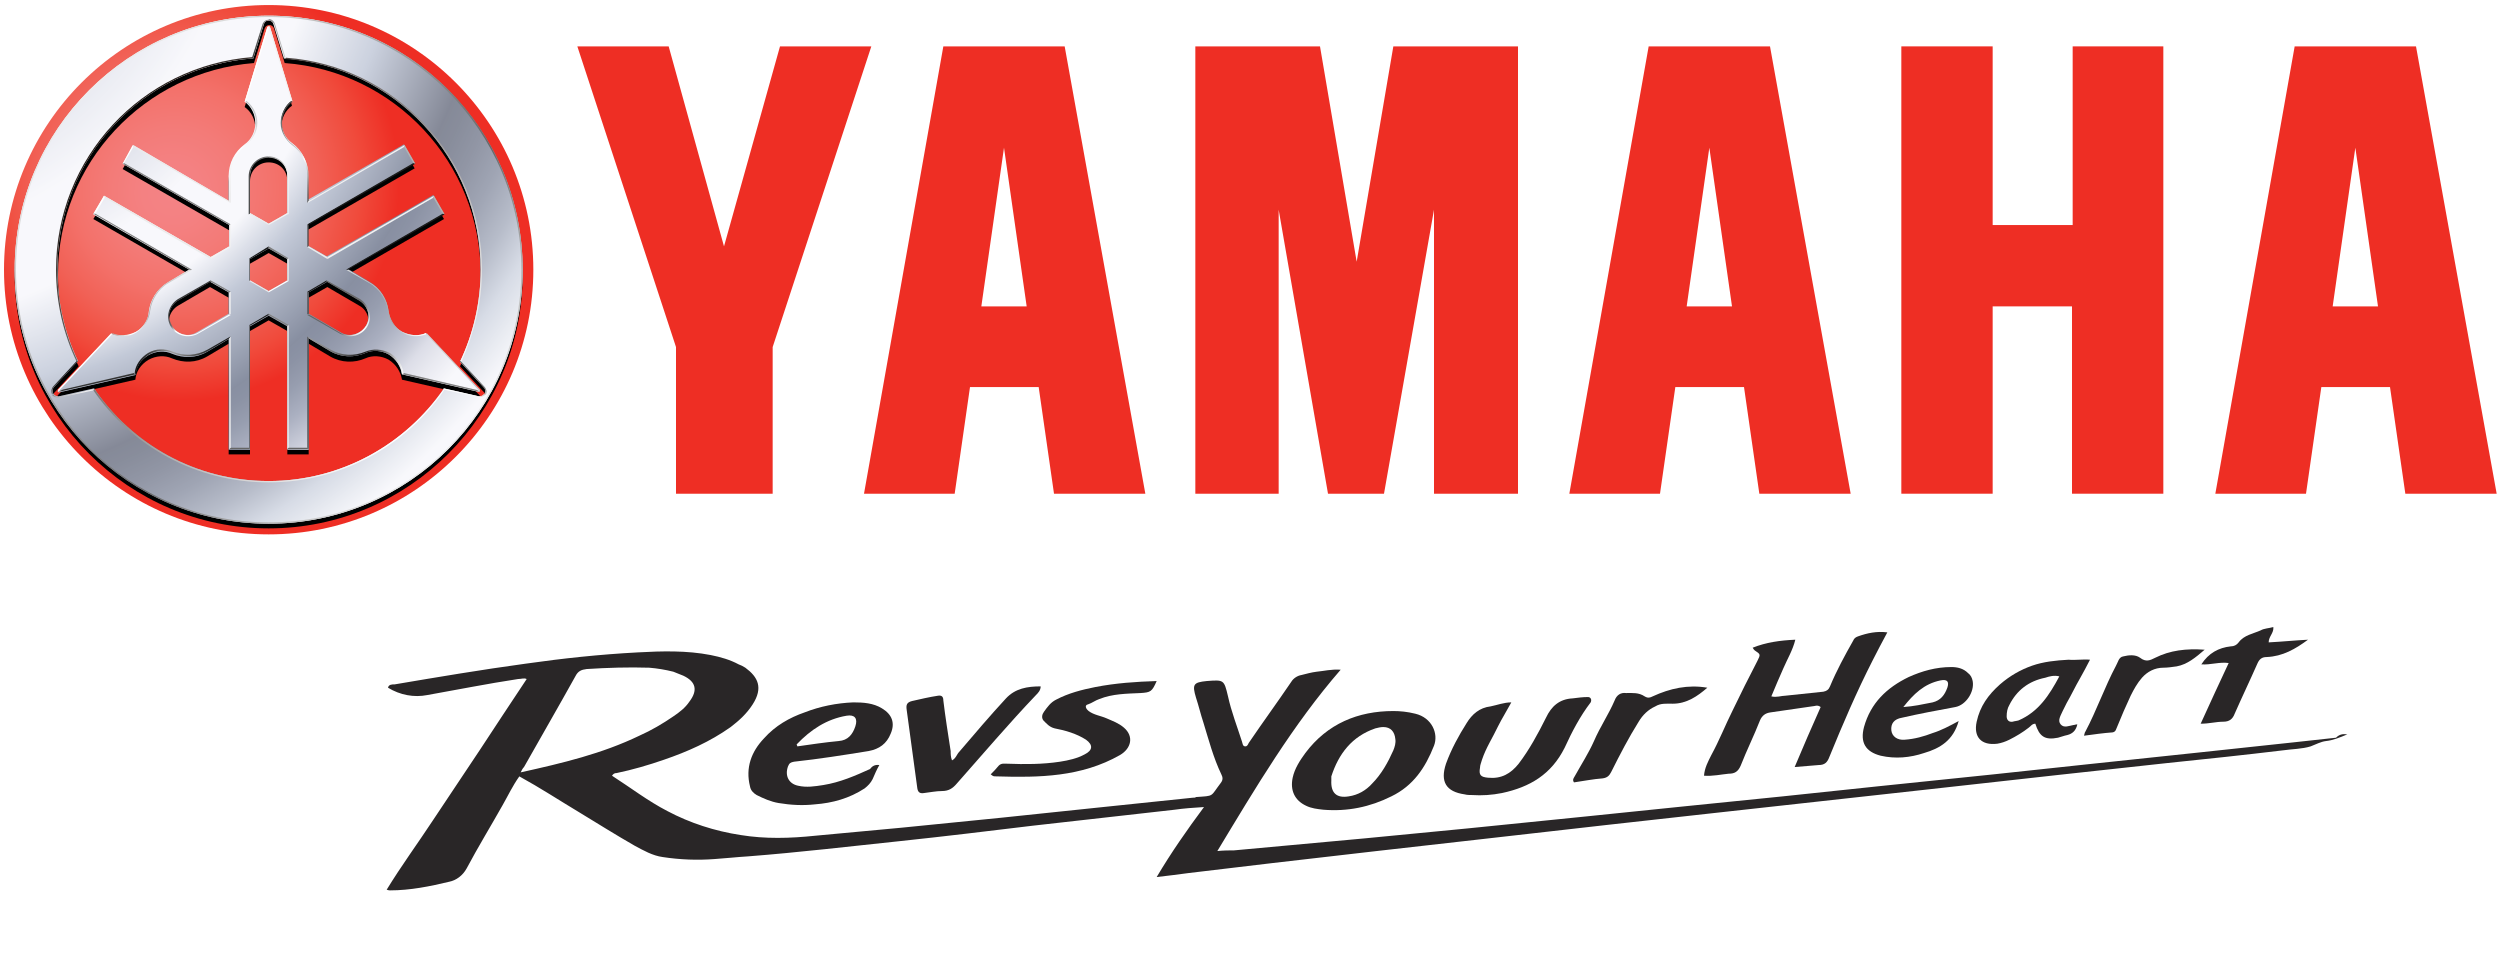 <?xml version="1.0" encoding="utf-8"?>
<svg xmlns="http://www.w3.org/2000/svg" xmlns:xlink="http://www.w3.org/1999/xlink" version="1.1" id="Yamaha_Logomark" x="0px" y="0px" viewBox="0 0 375 144" style="enable-background:new 0 0 375 144;" xml:space="preserve" width="80" height="31">
<style type="text/css">
	.st0{fill:#EE2E24;}
	.st1{fill:url(#SVGID_2_);}
	.st2{filter:url(#Adobe_OpacityMaskFilter);}
	.st3{mask:url(#SVGID_1_);}
	.st4{filter:url(#Adobe_OpacityMaskFilter_1_);}
	.st5{mask:url(#SVGID_4_);}
	.st6{fill:url(#SVGID_3_);}
	.st7{fill:url(#SVGID_6_);}
	.st8{opacity:0.4;}
	.st9{fill:#FFFFFF;}
	.st10{filter:url(#Adobe_OpacityMaskFilter_2_);}
	.st11{opacity:0.81;mask:url(#SVGID_5_);}
	.st12{fill:#303234;}
	.st13{opacity:0.35;}
	.st14{filter:url(#Adobe_OpacityMaskFilter_3_);}
	.st15{opacity:0.6;mask:url(#SVGID_8_);}
	.st16{fill:#47474B;}
	.st17{fill:url(#SVGID_7_);}
	.st18{fill:url(#SVGID_9_);}
	.st19{fill:#EBEBEB;}
	.st20{fill:url(#SVGID_10_);}
	.st21{fill:#1A1A1A;}
	.st22{fill:url(#SVGID_11_);}
	.st23{fill:#808080;}
	.st24{fill:#F2F2F2;}
	.st25{fill:url(#SVGID_12_);}
	.st26{fill:url(#SVGID_13_);}
	.st27{fill:#4D4D4D;}
	.st28{fill:#B2B2B2;}
	.st29{fill:url(#SVGID_14_);}
	.st30{fill:url(#SVGID_15_);}
	.st31{fill:url(#SVGID_16_);}
	.st32{fill:#666666;}
	.st33{fill:url(#SVGID_17_);}
	.st34{fill:url(#SVGID_18_);}
	.st35{fill:url(#SVGID_19_);}
	.st36{fill:#CCCCCC;}
	.st37{fill:url(#SVGID_20_);}
	.st38{fill:url(#SVGID_21_);}
	.st39{fill:url(#SVGID_22_);}
	.st40{fill:url(#SVGID_23_);}
	.st41{fill:url(#SVGID_24_);}
	.st42{fill:url(#SVGID_25_);}
	.st43{fill:url(#SVGID_26_);}
	.st44{fill:url(#SVGID_27_);}
	.st45{fill:url(#SVGID_28_);}
	.st46{fill:url(#SVGID_29_);}
	.st47{fill:url(#SVGID_30_);}
	.st48{fill:url(#SVGID_31_);}
	.st49{fill:url(#SVGID_32_);}
	.st50{fill:none;}
	.st51{fill:#292627;}
</style>
<g>
	<g>
		<g>
			<polygon class="st0" points="285.2,6.3 285.2,73.4 298.9,73.4 298.9,45.3 310.8,45.3 310.8,73.4 324.5,73.4 324.5,6.3 310.9,6.3      310.9,33.1 298.9,33.1 298.9,6.3    "/>
			<polygon class="st0" points="179.3,6.3 179.3,73.4 191.8,73.4 191.8,30.8 199.2,73.4 207.6,73.4 215.1,30.8 215.1,73.4      227.7,73.4 227.7,6.3 209,6.3 203.5,38.6 198,6.3    "/>
			<polygon class="st0" points="100.3,6.3 108.6,36.3 117,6.3 130.7,6.3 115.9,51.4 115.9,73.4 101.4,73.4 101.4,51.4 86.6,6.3         "/>
			<path class="st0" d="M159.7,6.3h-18.2l-11.9,67.1h13.6l2.3-16h10.3l2.3,16h13.7L159.7,6.3z M150.6,21.5l3.4,23.8h-6.8L150.6,21.5     z"/>
			<path class="st0" d="M265.5,6.3h-18.2l-11.9,67.1H249l2.3-16h10.3l2.3,16h13.7L265.5,6.3z M256.4,21.5l3.4,23.8H253L256.4,21.5z"/>
			<path class="st0" d="M362.4,6.3h-18.2l-11.9,67.1h13.6l2.3-16h10.3l2.3,16h13.7L362.4,6.3z M353.3,21.5l3.4,23.8h-6.8L353.3,21.5     z"/>
		</g>
	</g>
	<g>
		
			<radialGradient id="SVGID_2_" cx="21797.551" cy="19486.082" r="101.478" fx="21793.459" fy="19491.926" gradientTransform="matrix(0.45 0 0 0.45 -9781.32 -8742.833)" gradientUnits="userSpaceOnUse">
			<stop offset="0" style="stop-color:#F48385"/>
			<stop offset="9.819999e-02" style="stop-color:#F48182"/>
			<stop offset="0.213" style="stop-color:#F37B78"/>
			<stop offset="0.335" style="stop-color:#F3716A"/>
			<stop offset="0.464" style="stop-color:#F16156"/>
			<stop offset="0.595" style="stop-color:#F04B3C"/>
			<stop offset="0.719" style="stop-color:#EE2E24"/>
			<stop offset="1" style="stop-color:#EE2E24"/>
		</radialGradient>
		<path class="st1" d="M0.6,39.8c0-21.9,17.8-39.7,39.7-39.7C62.2,0.1,80,17.9,80,39.8c0,21.9-17.8,39.7-39.7,39.7    C18.4,79.5,0.6,61.7,0.6,39.8z"/>
		<g>
			<defs>
				<filter id="Adobe_OpacityMaskFilter" filterUnits="userSpaceOnUse" x="2.1" y="2.9" width="76.5" height="76.5">
					<feColorMatrix type="matrix" values="1 0 0 0 0  0 1 0 0 0  0 0 1 0 0  0 0 0 1 0"/>
				</filter>
			</defs>
			<mask maskUnits="userSpaceOnUse" x="2.1" y="2.9" width="76.5" height="76.5" id="SVGID_1_">
				<g class="st2">
				</g>
			</mask>
			<g class="st3">
				<path d="M40.3,2.9c21.1,0,38.3,17.1,38.3,38.3l0,0c0,21.1-17.1,38.3-38.3,38.3l0,0c-21.1,0-38.3-17.1-38.3-38.3l0,0      C2.1,20,19.2,2.9,40.3,2.9z M14.2,58.9c5.7,8.3,15.3,13.8,26.1,13.8l0,0c10.8,0,20.4-5.5,26.1-13.8l0,0l0.1-0.1l5.4,1.2      c0,0,0,0,0.1,0l0,0c0.2,0,0.4-0.1,0.5-0.3l0,0c0.1-0.1,0.1-0.2,0.1-0.3l0,0c0-0.1,0-0.3-0.1-0.4l0,0L68.7,55l0-0.1      c2-4.1,3.1-8.8,3.1-13.7l0,0c0-16.6-12.9-30.3-29.2-31.5l0,0l-0.1,0l-1.7-5.3C40.8,4.1,40.6,4,40.3,4l0,0      c-0.3,0-0.5,0.2-0.6,0.4l0,0l-1.7,5.3l-0.1,0C21.6,10.9,8.7,24.5,8.7,41.1l0,0c0,4.9,1.1,9.6,3.1,13.7l0,0l0.1,0.1L8.2,59      c-0.1,0.1-0.1,0.2-0.1,0.4l0,0c0,0.1,0,0.2,0.1,0.3l0,0C8.3,59.9,8.5,60,8.7,60l0,0c0,0,0.1,0,0.1,0l0,0L14.2,58.9L14.2,58.9      L14.2,58.9z"/>
			</g>
		</g>
		<g>
			<defs>
				<filter id="Adobe_OpacityMaskFilter_1_" filterUnits="userSpaceOnUse" x="8.5" y="4.5" width="63.6" height="63.8">
					<feColorMatrix type="matrix" values="1 0 0 0 0  0 1 0 0 0  0 0 1 0 0  0 0 0 1 0"/>
				</filter>
			</defs>
			<mask maskUnits="userSpaceOnUse" x="8.5" y="4.5" width="63.6" height="63.8" id="SVGID_4_">
				<g class="st4">
				</g>
			</mask>
			<g class="st5">
				<path d="M42.9,68.3V49.7l-2.6-1.5l-2.6,1.5v18.6h-3.5V51.8l-3,1.7c-1,0.6-2,0.8-3.1,0.8l0,0c-0.8,0-1.6-0.2-2.4-0.5l0,0l0,0      c-0.5-0.2-1-0.3-1.5-0.3l0,0c-0.6,0-1.3,0.2-1.9,0.5l0,0c-1.1,0.6-1.7,1.7-1.9,2.9l0,0l0,0.1L9,59.7c0,0,0,0-0.1,0l0,0      c-0.1,0-0.3-0.1-0.3-0.2l0,0c0-0.1-0.1-0.1-0.1-0.2l0,0c0-0.1,0-0.2,0.1-0.2l0,0l8.1-8.6l0.1,0c0.5,0.2,1,0.3,1.5,0.3l0,0      c0.6,0,1.3-0.2,1.9-0.5l0,0c1.1-0.6,1.7-1.7,1.9-2.8l0,0l0,0c0.2-1.8,1.3-3.6,3-4.6l0,0l3-1.7l-14.3-8.3l1.8-3l16.1,9.3l2.6-1.5      v-3l-16.1-9.3l1.8-3l14.3,8.3v-3.4c0-2,1-3.8,2.4-4.9l0,0l0,0c0.9-0.7,1.5-1.8,1.5-3l0,0c0-1.2-0.6-2.4-1.5-3.1l0,0L36.5,16      L40,4.7c0-0.2,0.2-0.3,0.4-0.3l0,0c0.2,0,0.3,0.1,0.4,0.3l0,0L44.1,16L44,16.1c-0.9,0.7-1.5,1.8-1.5,3.1l0,0      c0,1.2,0.6,2.4,1.5,3l0,0l0,0c1.5,1.1,2.4,2.9,2.4,4.9l0,0v3.4l14.3-8.3l1.8,3l-16.1,9.3v3l2.6,1.5l16.1-9.3l1.8,3l-14.3,8.3      l3,1.7c1.7,1,2.8,2.7,3,4.6l0,0l0,0c0.1,1.1,0.8,2.2,1.9,2.8l0,0c0.6,0.3,1.3,0.5,1.9,0.5l0,0c0.5,0,1-0.1,1.5-0.3l0,0l0.1,0      L72,59v0c0.1,0.1,0.1,0.2,0.1,0.3l0,0c0,0.1,0,0.1,0,0.2l0,0c-0.1,0.1-0.2,0.2-0.3,0.2l0,0c0,0-0.1,0-0.1,0l0,0L60.2,57l0-0.1      c-0.1-1.1-0.8-2.2-1.9-2.9l0,0c-0.6-0.3-1.3-0.5-1.9-0.5l0,0c-0.5,0-1,0.1-1.5,0.3l0,0l0,0c-0.8,0.3-1.6,0.5-2.4,0.5l0,0      c-1,0-2.1-0.3-3.1-0.8l0,0l-3-1.7v16.5L42.9,68.3L42.9,68.3z M46.4,44.7v3l4.7,2.7c0.4,0.2,0.9,0.4,1.3,0.4l0,0      c0.9,0,1.8-0.5,2.3-1.3l0,0l0,0c0.2-0.4,0.4-0.9,0.4-1.3l0,0c0-0.9-0.5-1.8-1.3-2.3l0,0l-4.7-2.7L46.4,44.7L46.4,44.7z       M26.9,45.9c-0.8,0.5-1.3,1.4-1.3,2.3l0,0c0,0.4,0.1,0.9,0.4,1.3l0,0c0.5,0.8,1.4,1.3,2.3,1.3l0,0c0.4,0,0.9-0.1,1.3-0.4l0,0      l4.7-2.7v-3l-2.6-1.5L26.9,45.9L26.9,45.9z M40.3,44.4l0.1-0.1L40.3,44.4L40.3,44.4z M37.7,39.6v3l2.6,1.5l2.6-1.5v-3l-2.6-1.5      L37.7,39.6L37.7,39.6z M37.7,32.6l2.6,1.5l2.6-1.5v-5.5c0-1.4-1.2-2.6-2.6-2.6l0,0c-1.4,0-2.6,1.2-2.6,2.6l0,0V32.6L37.7,32.6z"/>
			</g>
		</g>
		<g>
			<path d="M40.3,2.4c-21,0-38.1,17.1-38.1,38.1s17.1,38.1,38.1,38.1c21,0,38.1-17.1,38.1-38.1C78.4,19.5,61.4,2.4,40.3,2.4z      M71.9,59.6l-5.3-1.2c-5.7,8.4-15.3,13.9-26.2,13.9c-10.9,0-20.5-5.5-26.2-13.9l-5.3,1.2c-0.3,0-0.6-0.1-0.8-0.4     c-0.2-0.3-0.1-0.6,0-0.9l3.7-4c-2-4.2-3.1-8.8-3.1-13.8c0-16.7,13-30.4,29.4-31.7l1.6-5.2c0.1-0.3,0.4-0.5,0.7-0.5     c0.3,0,0.6,0.2,0.7,0.5l1.6,5.2c16.4,1.2,29.4,14.9,29.4,31.7c0,4.9-1.1,9.6-3.1,13.8l3.7,4c0.2,0.2,0.2,0.6,0.1,0.9     S72.2,59.6,71.9,59.6z"/>
			<path d="M71.9,58.6l-8-8.5c-1.1,0.5-2.4,0.4-3.6-0.2c-1.1-0.6-1.8-1.8-2-3l0,0c-0.2-1.8-1.2-3.5-2.9-4.5l-3.2-1.9l14.4-8.3     l-1.6-2.8l-16,9.2l-2.8-1.6v-3.2l16-9.2l-1.6-2.8l-14.4,8.3v-3.7c0-2-0.9-3.7-2.4-4.8l0,0c-1-0.7-1.6-1.9-1.6-3.2     c0-1.3,0.6-2.5,1.6-3.2L40.5,4.2c0-0.1-0.1-0.1-0.2-0.1s-0.2,0.1-0.2,0.1l-3.4,11.2c1,0.7,1.6,1.9,1.6,3.2c0,1.3-0.6,2.5-1.6,3.2     l0,0c-1.5,1.1-2.4,2.8-2.4,4.8v3.7L20,21.9l-1.6,2.8l16,9.2v3.2l-2.8,1.6l-16-9.2L14,32.2l14.4,8.3l-3.2,1.9     c-1.7,1-2.7,2.7-2.9,4.5l0,0c-0.1,1.2-0.8,2.3-2,3c-1.1,0.6-2.4,0.7-3.6,0.2l-8,8.5c-0.1,0.1-0.1,0.2,0,0.2     c0,0.1,0.1,0.1,0.2,0.1l11.4-2.6c0.1-1.2,0.8-2.3,2-3c1.1-0.6,2.4-0.7,3.5-0.2l0,0c1.7,0.7,3.6,0.7,5.3-0.3l3.2-1.9v16.6h3.2V49     l2.8-1.6l2.8,1.6v18.5h3.2V50.9l3.2,1.9c1.7,1,3.7,1,5.3,0.3l0,0c1.1-0.5,2.4-0.4,3.5,0.2c1.1,0.7,1.8,1.8,2,3l11.4,2.6     c0.1,0,0.2,0,0.2-0.1C72,58.7,72,58.6,71.9,58.6z M40.3,43.7l-2.8-1.6v-3.2l2.8-1.6l2.8,1.6v3.2L40.3,43.7z M37.5,26.5     c0-1.5,1.2-2.8,2.8-2.8s2.8,1.2,2.8,2.8v5.6l-2.8,1.6l-2.8-1.6L37.5,26.5L37.5,26.5z M29.5,50c-1.3,0.8-3,0.3-3.8-1     c-0.8-1.3-0.3-3,1-3.8l4.8-2.8l2.8,1.6v3.2L29.5,50z M54.9,49c-0.8,1.3-2.5,1.8-3.8,1l-4.8-2.8V44l2.8-1.6l4.8,2.8     C55.2,45.9,55.7,47.6,54.9,49z"/>
		</g>
		
			<radialGradient id="SVGID_3_" cx="-751.275" cy="-348.412" r="473.019" gradientTransform="matrix(0.28 0 0 0.28 187.463 74.114)" gradientUnits="userSpaceOnUse">
			<stop offset="0.209" style="stop-color:#9DA5BD"/>
			<stop offset="0.292" style="stop-color:#B8BED1"/>
			<stop offset="0.452" style="stop-color:#F4F4FA"/>
			<stop offset="0.531" style="stop-color:#F4F4FA"/>
			<stop offset="0.544" style="stop-color:#F4F4FA"/>
			<stop offset="0.637" style="stop-color:#A9B3C9"/>
			<stop offset="0.742" style="stop-color:#343B53"/>
			<stop offset="0.76" style="stop-color:#394159"/>
			<stop offset="0.788" style="stop-color:#485069"/>
			<stop offset="0.821" style="stop-color:#606982"/>
			<stop offset="0.858" style="stop-color:#8790A6"/>
			<stop offset="0.895" style="stop-color:#BCC4D5"/>
			<stop offset="0.925" style="stop-color:#DBDFE9"/>
			<stop offset="0.951" style="stop-color:#F4F4FA"/>
		</radialGradient>
		<path class="st6" d="M40.3,1.7c-21,0-38.1,17.1-38.1,38.1s17.1,38.1,38.1,38.1c21,0,38.1-17.1,38.1-38.1    C78.4,18.7,61.4,1.7,40.3,1.7z M71.9,58.8l-5.3-1.2C60.8,66,51.2,71.5,40.3,71.5c-10.9,0-20.5-5.5-26.2-13.9l-5.3,1.2    c-0.3,0-0.6-0.1-0.8-0.4c-0.2-0.3-0.1-0.6,0-0.9l3.7-4c-2-4.2-3.1-8.8-3.1-13.8C8.6,23,21.5,9.3,38,8.1l1.6-5.2    c0.1-0.3,0.4-0.5,0.7-0.5c0.3,0,0.6,0.2,0.7,0.5l1.6,5.2C59.1,9.3,72.1,23,72.1,39.8c0,4.9-1.1,9.6-3.1,13.8l3.7,4    c0.2,0.2,0.2,0.6,0.1,0.9C72.5,58.7,72.2,58.9,71.9,58.8z"/>
		
			<radialGradient id="SVGID_6_" cx="-689.931" cy="-287.072" r="363.646" gradientTransform="matrix(0.28 0 0 0.28 187.463 74.114)" gradientUnits="userSpaceOnUse">
			<stop offset="0.209" style="stop-color:#9AA2B8"/>
			<stop offset="0.311" style="stop-color:#BDC2D3"/>
			<stop offset="0.456" style="stop-color:#F4F4FA"/>
			<stop offset="0.541" style="stop-color:#F4F4FA"/>
			<stop offset="0.555" style="stop-color:#F4F4FA"/>
			<stop offset="0.626" style="stop-color:#A2ACC2"/>
			<stop offset="0.743" style="stop-color:#48536F"/>
			<stop offset="0.763" style="stop-color:#4E5874"/>
			<stop offset="0.793" style="stop-color:#5F6984"/>
			<stop offset="0.829" style="stop-color:#7E86A0"/>
			<stop offset="0.869" style="stop-color:#B1B5C8"/>
			<stop offset="0.885" style="stop-color:#CACCDB"/>
			<stop offset="0.911" style="stop-color:#DDDEE9"/>
			<stop offset="0.945" style="stop-color:#F4F4FA"/>
		</radialGradient>
		<path class="st7" d="M71.9,57.8l-8-8.5c-1.1,0.5-2.4,0.4-3.6-0.2c-1.1-0.6-1.8-1.8-2-3l0,0c-0.2-1.8-1.2-3.5-2.9-4.5l-3.2-1.9    l14.4-8.3l-1.6-2.8l-16,9.2l-2.8-1.6v-3.2l16-9.2l-1.6-2.8l-14.4,8.3v-3.7c0-2-0.9-3.7-2.4-4.8l0,0c-1-0.7-1.6-1.9-1.6-3.2    c0-1.3,0.6-2.5,1.6-3.2L40.5,3.4c0-0.1-0.1-0.1-0.2-0.1s-0.2,0.1-0.2,0.1l-3.4,11.2c1,0.7,1.6,1.9,1.6,3.2c0,1.3-0.6,2.5-1.6,3.2    l0,0c-1.5,1.1-2.4,2.8-2.4,4.8v3.7L20,21.1l-1.6,2.8l16,9.2v3.2l-2.8,1.6l-16-9.2L14,31.5l14.4,8.3l-3.2,1.9    c-1.7,1-2.7,2.7-2.9,4.5l0,0c-0.1,1.2-0.8,2.3-2,3c-1.1,0.6-2.4,0.7-3.6,0.2l-8,8.5c-0.1,0.1-0.1,0.2,0,0.2c0,0.1,0.1,0.1,0.2,0.1    l11.4-2.6c0.1-1.2,0.8-2.3,2-3c1.1-0.6,2.4-0.7,3.5-0.2l0,0c1.7,0.7,3.6,0.7,5.3-0.3l3.2-1.9v16.6h3.2V48.3l2.8-1.6l2.8,1.6v18.5    h3.2V50.1l3.2,1.9c1.7,1,3.7,1,5.3,0.3l0,0c1.1-0.5,2.4-0.4,3.5,0.2c1.1,0.7,1.8,1.8,2,3l11.4,2.6c0.1,0,0.2,0,0.2-0.1    C72,57.9,72,57.9,71.9,57.8z M40.3,43l-2.8-1.6v-3.2l2.8-1.6l2.8,1.6v3.2L40.3,43z M37.5,25.7c0-1.5,1.2-2.8,2.8-2.8    s2.8,1.2,2.8,2.8v5.6l-2.8,1.6l-2.8-1.6L37.5,25.7L37.5,25.7z M29.5,49.2c-1.3,0.8-3,0.3-3.8-1c-0.8-1.3-0.3-3,1-3.8l4.8-2.8    l2.8,1.6v3.2L29.5,49.2z M54.9,48.2c-0.8,1.3-2.5,1.8-3.8,1l-4.8-2.8v-3.2l2.8-1.6l4.8,2.8C55.2,45.2,55.7,46.9,54.9,48.2z"/>
		<g class="st8">
			<g>
				<path class="st9" d="M40.3,1.7c-21,0-38.1,17.1-38.1,38.1s17.1,38.1,38.1,38.1c21,0,38.1-17.1,38.1-38.1      C78.4,18.7,61.4,1.7,40.3,1.7z M71.9,58.8l-5.3-1.2C60.8,66,51.2,71.5,40.3,71.5c-10.9,0-20.5-5.5-26.2-13.9l-5.3,1.2      c-0.3,0-0.6-0.1-0.8-0.4c-0.2-0.3-0.1-0.6,0-0.9l3.7-4c-2-4.2-3.1-8.8-3.1-13.8C8.6,23,21.5,9.3,38,8.1l1.6-5.2      c0.1-0.3,0.4-0.5,0.7-0.5c0.3,0,0.6,0.2,0.7,0.5l1.6,5.2C59.1,9.3,72.1,23,72.1,39.8c0,4.9-1.1,9.6-3.1,13.8l3.7,4      c0.2,0.2,0.2,0.6,0.1,0.9C72.5,58.7,72.2,58.9,71.9,58.8z"/>
			</g>
			<defs>
				<filter id="Adobe_OpacityMaskFilter_2_" filterUnits="userSpaceOnUse" x="2.2" y="1.7" width="76.2" height="76.2">
					<feColorMatrix type="matrix" values="1 0 0 0 0  0 1 0 0 0  0 0 1 0 0  0 0 0 1 0"/>
				</filter>
			</defs>
			<mask maskUnits="userSpaceOnUse" x="2.2" y="1.7" width="76.2" height="76.2" id="SVGID_5_">
				<g class="st10">
				</g>
			</mask>
			<g class="st11">
				<path class="st12" d="M40.3,1.7c-21,0-38.1,17.1-38.1,38.1s17.1,38.1,38.1,38.1c21,0,38.1-17.1,38.1-38.1      C78.4,18.7,61.4,1.7,40.3,1.7z M71.9,58.8l-5.3-1.2C60.8,66,51.2,71.5,40.3,71.5c-10.9,0-20.5-5.5-26.2-13.9l-5.3,1.2      c-0.3,0-0.6-0.1-0.8-0.4c-0.2-0.3-0.1-0.6,0-0.9l3.7-4c-2-4.2-3.1-8.8-3.1-13.8C8.6,23,21.5,9.3,38,8.1l1.6-5.2      c0.1-0.3,0.4-0.5,0.7-0.5c0.3,0,0.6,0.2,0.7,0.5l1.6,5.2C59.1,9.3,72.1,23,72.1,39.8c0,4.9-1.1,9.6-3.1,13.8l3.7,4      c0.2,0.2,0.2,0.6,0.1,0.9C72.5,58.7,72.2,58.9,71.9,58.8z"/>
			</g>
		</g>
		<g class="st13">
			<g>
				<path class="st9" d="M71.9,57.8l-8-8.5c-1.1,0.5-2.4,0.4-3.6-0.2c-1.1-0.6-1.8-1.8-2-3l0,0c-0.2-1.8-1.2-3.5-2.9-4.5l-3.2-1.9      l14.4-8.3l-1.6-2.8l-16,9.2l-2.8-1.6v-3.2l16-9.2l-1.6-2.8l-14.4,8.3v-3.7c0-2-0.9-3.7-2.4-4.8l0,0c-1-0.7-1.6-1.9-1.6-3.2      c0-1.3,0.6-2.5,1.6-3.2L40.5,3.4c0-0.1-0.1-0.1-0.2-0.1s-0.2,0.1-0.2,0.1l-3.4,11.2c1,0.7,1.6,1.9,1.6,3.2      c0,1.3-0.6,2.5-1.6,3.2l0,0c-1.5,1.1-2.4,2.8-2.4,4.8v3.7L20,21.1l-1.6,2.8l16,9.2v3.2l-2.8,1.6l-16-9.2L14,31.5l14.4,8.3      l-3.2,1.9c-1.7,1-2.7,2.7-2.9,4.5l0,0c-0.1,1.2-0.8,2.3-2,3c-1.1,0.6-2.4,0.7-3.6,0.2l-8,8.5c-0.1,0.1-0.1,0.2,0,0.2      c0,0.1,0.1,0.1,0.2,0.1l11.4-2.6c0.1-1.2,0.8-2.3,2-3c1.1-0.6,2.4-0.7,3.5-0.2l0,0c1.7,0.7,3.6,0.7,5.3-0.3l3.2-1.9v16.6h3.2      V48.3l2.8-1.6l2.8,1.6v18.5h3.2V50.1l3.2,1.9c1.7,1,3.7,1,5.3,0.3l0,0c1.1-0.5,2.4-0.4,3.5,0.2c1.1,0.7,1.8,1.8,2,3l11.4,2.6      c0.1,0,0.2,0,0.2-0.1C72,57.9,72,57.9,71.9,57.8z M40.3,43l-2.8-1.6v-3.2l2.8-1.6l2.8,1.6v3.2L40.3,43z M37.5,25.7      c0-1.5,1.2-2.8,2.8-2.8s2.8,1.2,2.8,2.8v5.6l-2.8,1.6l-2.8-1.6L37.5,25.7L37.5,25.7z M29.5,49.2c-1.3,0.8-3,0.3-3.8-1      c-0.8-1.3-0.3-3,1-3.8l4.8-2.8l2.8,1.6v3.2L29.5,49.2z M54.9,48.2c-0.8,1.3-2.5,1.8-3.8,1l-4.8-2.8v-3.2l2.8-1.6l4.8,2.8      C55.2,45.2,55.7,46.9,54.9,48.2z"/>
			</g>
			<defs>
				<filter id="Adobe_OpacityMaskFilter_3_" filterUnits="userSpaceOnUse" x="8.7" y="3.3" width="63.3" height="63.5">
					<feColorMatrix type="matrix" values="1 0 0 0 0  0 1 0 0 0  0 0 1 0 0  0 0 0 1 0"/>
				</filter>
			</defs>
			<mask maskUnits="userSpaceOnUse" x="8.7" y="3.3" width="63.3" height="63.5" id="SVGID_8_">
				<g class="st14">
				</g>
			</mask>
			<g class="st15">
				<path class="st16" d="M71.9,57.8l-8-8.5c-1.1,0.5-2.4,0.4-3.6-0.2c-1.1-0.6-1.8-1.8-2-3l0,0c-0.2-1.8-1.2-3.5-2.9-4.5l-3.2-1.9      l14.4-8.3l-1.6-2.8l-16,9.2l-2.8-1.6v-3.2l16-9.2l-1.6-2.8l-14.4,8.3v-3.7c0-2-0.9-3.7-2.4-4.8l0,0c-1-0.7-1.6-1.9-1.6-3.2      c0-1.3,0.6-2.5,1.6-3.2L40.5,3.4c0-0.1-0.1-0.1-0.2-0.1s-0.2,0.1-0.2,0.1l-3.4,11.2c1,0.7,1.6,1.9,1.6,3.2      c0,1.3-0.6,2.5-1.6,3.2l0,0c-1.5,1.1-2.4,2.8-2.4,4.8v3.7L20,21.1l-1.6,2.8l16,9.2v3.2l-2.8,1.6l-16-9.2L14,31.5l14.4,8.3      l-3.2,1.9c-1.7,1-2.7,2.7-2.9,4.5l0,0c-0.1,1.2-0.8,2.3-2,3c-1.1,0.6-2.4,0.7-3.6,0.2l-8,8.5c-0.1,0.1-0.1,0.2,0,0.2      c0,0.1,0.1,0.1,0.2,0.1l11.4-2.6c0.1-1.2,0.8-2.3,2-3c1.1-0.6,2.4-0.7,3.5-0.2l0,0c1.7,0.7,3.6,0.7,5.3-0.3l3.2-1.9v16.6h3.2      V48.3l2.8-1.6l2.8,1.6v18.5h3.2V50.1l3.2,1.9c1.7,1,3.7,1,5.3,0.3l0,0c1.1-0.5,2.4-0.4,3.5,0.2c1.1,0.7,1.8,1.8,2,3l11.4,2.6      c0.1,0,0.2,0,0.2-0.1C72,57.9,72,57.9,71.9,57.8z M40.3,43l-2.8-1.6v-3.2l2.8-1.6l2.8,1.6v3.2L40.3,43z M37.5,25.7      c0-1.5,1.2-2.8,2.8-2.8s2.8,1.2,2.8,2.8v5.6l-2.8,1.6l-2.8-1.6L37.5,25.7L37.5,25.7z M29.5,49.2c-1.3,0.8-3,0.3-3.8-1      c-0.8-1.3-0.3-3,1-3.8l4.8-2.8l2.8,1.6v3.2L29.5,49.2z M54.9,48.2c-0.8,1.3-2.5,1.8-3.8,1l-4.8-2.8v-3.2l2.8-1.6l4.8,2.8      C55.2,45.2,55.7,46.9,54.9,48.2z"/>
			</g>
		</g>
		<g>
			
				<linearGradient id="SVGID_7_" gradientUnits="userSpaceOnUse" x1="63.4" y1="-213.485" x2="63.4" y2="-213.485" gradientTransform="matrix(1 0 0 1 8.5 271.275)">
				<stop offset="0" style="stop-color:#FFFFFF"/>
				<stop offset="1" style="stop-color:#231A16"/>
			</linearGradient>
			<path class="st17" d="M71.9,57.8L71.9,57.8L71.9,57.8z"/>
			<g>
				
					<linearGradient id="SVGID_9_" gradientUnits="userSpaceOnUse" x1="5.02" y1="-258.304" x2="58.628" y2="-204.696" gradientTransform="matrix(1 0 0 1 8.5 271.275)">
					<stop offset="0" style="stop-color:#EDEDED"/>
					<stop offset="0.637" style="stop-color:#666666"/>
					<stop offset="1" style="stop-color:#E6E6E6"/>
				</linearGradient>
				<path class="st18" d="M40.3,1.7c-21,0-38.1,17.1-38.1,38.1s17.1,38.1,38.1,38.1c21,0,38.1-17.1,38.1-38.1      C78.4,18.7,61.4,1.7,40.3,1.7z M67.1,66.6c-6.9,6.9-16.3,11.1-26.8,11.1c-10.5,0-19.9-4.2-26.8-11.1C6.7,59.7,2.4,50.2,2.4,39.8      c0-10.5,4.2-19.9,11.1-26.8S29.9,1.9,40.3,1.9c10.5,0,19.9,4.2,26.8,11.1c6.9,6.9,11.1,16.3,11.1,26.8      C78.2,50.2,74,59.7,67.1,66.6z"/>
			</g>
			<polygon class="st19" points="40.3,33.1 40.3,32.9 37.5,31.3 37.4,31.4    "/>
			
				<linearGradient id="SVGID_10_" gradientUnits="userSpaceOnUse" x1="34.759" y1="-244.192" x2="28.834" y2="-244.192" gradientTransform="matrix(1 0 0 1 8.5 271.275)">
				<stop offset="0" style="stop-color:#FFFFFF"/>
				<stop offset="0.181" style="stop-color:#CDCDCD"/>
				<stop offset="0.371" style="stop-color:#9F9F9F"/>
				<stop offset="0.554" style="stop-color:#7C7C7C"/>
				<stop offset="0.724" style="stop-color:#626262"/>
				<stop offset="0.878" style="stop-color:#525252"/>
				<stop offset="1" style="stop-color:#4D4D4D"/>
			</linearGradient>
			<path class="st20" d="M40.3,23v-0.2c-1.6,0-3,1.3-3,3v5.7l0,0l0.2-0.1l0,0v-5.6C37.5,24.2,38.8,23,40.3,23z"/>
			<g>
				<polygon class="st21" points="40.3,36.3 37.4,38.1 37.4,38.1 37.5,38.2 37.5,38.2 40.3,36.6     "/>
			</g>
			<path class="st9" d="M40.3,3.5C40.3,3.5,40.3,3.5,40.3,3.5L40.3,3.5l0-0.2c-0.1,0-0.2,0.1-0.2,0.1l-3.4,11.2l0.2-0.1L40.3,3.5z"/>
			
				<linearGradient id="SVGID_11_" gradientUnits="userSpaceOnUse" x1="27.947" y1="-256.365" x2="27.947" y2="-242.437" gradientTransform="matrix(1 0 0 1 8.5 271.275)">
				<stop offset="0" style="stop-color:#BDBFC1"/>
				<stop offset="0.108" style="stop-color:#C4C6C7"/>
				<stop offset="0.281" style="stop-color:#D9D9DA"/>
				<stop offset="0.483" style="stop-color:#FFFFFF"/>
				<stop offset="1" style="stop-color:#E8E7E8"/>
			</linearGradient>
			<path class="st22" d="M34.6,29.8v-4.1c0-1.9,0.9-3.6,2.3-4.6l0,0c1-0.8,1.7-2,1.7-3.3c0-1.3-0.6-2.5-1.6-3.3l-0.2,0.1     c1,0.7,1.6,1.9,1.6,3.2c0,1.3-0.6,2.5-1.6,3.2l0,0c-1.5,1.1-2.4,2.8-2.4,4.8v3.7L34.6,29.8z"/>
			<polygon class="st23" points="18.4,23.9 34.4,33.1 34.4,33.1 34.6,33 34.6,33 18.6,23.8    "/>
			<polygon class="st24" points="34.4,36.3 34.6,36.4 34.6,36.4 34.6,33 34.4,33.1    "/>
			<polygon class="st9" points="18.6,23.8 20,21.4 19.9,21.1 18.4,23.9    "/>
			<polygon class="st19" points="34.4,29.5 19.9,21.1 20,21.4 34.6,29.8    "/>
			<polygon class="st24" points="40.3,33.1 40.3,32.9 43.1,31.3 43.3,31.4    "/>
			
				<linearGradient id="SVGID_12_" gradientUnits="userSpaceOnUse" x1="34.76" y1="-244.192" x2="28.833" y2="-244.192" gradientTransform="matrix(1 0 0 1 8.5 271.275)">
				<stop offset="0" style="stop-color:#F2F2F2"/>
				<stop offset="5.520000e-02" style="stop-color:#E6E6E6"/>
				<stop offset="0.275" style="stop-color:#B8B8B8"/>
				<stop offset="0.485" style="stop-color:#959595"/>
				<stop offset="0.681" style="stop-color:#7B7B7B"/>
				<stop offset="0.859" style="stop-color:#6B6B6B"/>
				<stop offset="1" style="stop-color:#666666"/>
			</linearGradient>
			<path class="st25" d="M40.3,23v-0.2c1.6,0,3,1.3,3,3v5.7l0,0l-0.2-0.1l0,0v-5.6C43.1,24.2,41.9,23,40.3,23z"/>
			<g>
				<polygon class="st23" points="40.3,36.3 43.3,38.1 43.3,38.1 43.1,38.2 43.1,38.2 40.3,36.6     "/>
			</g>
			<path class="st24" d="M40.3,3.5C40.3,3.5,40.3,3.5,40.3,3.5L40.3,3.5l0-0.2c0.1,0,0.2,0.1,0.2,0.1l3.4,11.2l-0.2-0.1L40.3,3.5z"/>
			
				<linearGradient id="SVGID_13_" gradientUnits="userSpaceOnUse" x1="35.702" y1="-256.748" x2="35.702" y2="-240.659" gradientTransform="matrix(1 0 0 1 8.5 271.275)">
				<stop offset="0" style="stop-color:#4D4D4D"/>
				<stop offset="6.840000e-02" style="stop-color:#525252"/>
				<stop offset="0.151" style="stop-color:#616161"/>
				<stop offset="0.242" style="stop-color:#7A7A7A"/>
				<stop offset="0.338" style="stop-color:#9C9C9C"/>
				<stop offset="0.438" style="stop-color:#C8C8C8"/>
				<stop offset="0.54" style="stop-color:#FDFDFD"/>
				<stop offset="0.544" style="stop-color:#FFFFFF"/>
				<stop offset="0.629" style="stop-color:#CACACA"/>
				<stop offset="0.715" style="stop-color:#9E9E9E"/>
				<stop offset="0.797" style="stop-color:#7B7B7B"/>
				<stop offset="0.874" style="stop-color:#616161"/>
				<stop offset="0.944" style="stop-color:#525252"/>
				<stop offset="1" style="stop-color:#4D4D4D"/>
			</linearGradient>
			<path class="st26" d="M46.1,29.8v-4.1c0-1.9-0.9-3.6-2.3-4.6l0,0c-1-0.8-1.7-2-1.7-3.3c0-1.3,0.6-2.5,1.6-3.3l0.2,0.1     c-1,0.7-1.6,1.9-1.6,3.2c0,1.3,0.6,2.5,1.6,3.2l0,0c1.5,1.1,2.4,2.8,2.4,4.8v3.7L46.1,29.8z"/>
			<polygon class="st21" points="62.3,23.9 46.3,33.1 46.3,33.1 46.1,33 46.1,33 62,23.8    "/>
			<polygon class="st27" points="46.3,36.3 46.1,36.4 46.1,36.4 46.1,33 46.3,33.1    "/>
			<polygon class="st28" points="62,23.8 60.6,21.4 60.7,21.1 62.3,23.9    "/>
			<polygon class="st24" points="46.3,29.5 60.7,21.1 60.6,21.4 46.1,29.8    "/>
			<polygon class="st24" points="34.6,43.1 34.4,43.2 34.4,46.4 34.6,46.5    "/>
			
				<linearGradient id="SVGID_14_" gradientUnits="userSpaceOnUse" x1="21.412" y1="-224.17" x2="20.899" y2="-225.104" gradientTransform="matrix(1 0 0 1 8.5 271.275)">
				<stop offset="0" style="stop-color:#FFFFFF"/>
				<stop offset="1" style="stop-color:#666666"/>
			</linearGradient>
			<path class="st29" d="M25.8,48.2l-0.2,0.1c0.8,1.4,2.6,1.9,4.1,1.1l4.9-2.8l0,0l-0.2-0.1l0,0l-4.8,2.8     C28.2,50,26.5,49.5,25.8,48.2z"/>
			<g>
				<polygon class="st19" points="37.4,41.5 40.3,43.2 40.3,43.2 40.3,43 40.3,43 37.5,41.4     "/>
			</g>
			
				<linearGradient id="SVGID_15_" gradientUnits="userSpaceOnUse" x1="3.893" y1="-216.732" x2="4.129" y2="-216.487" gradientTransform="matrix(1 0 0 1 8.5 271.275)">
				<stop offset="0" style="stop-color:#FFFFFF"/>
				<stop offset="7.750000e-02" style="stop-color:#E5E5E5"/>
				<stop offset="0.253" style="stop-color:#AFAFAF"/>
				<stop offset="0.425" style="stop-color:#838383"/>
				<stop offset="0.589" style="stop-color:#606060"/>
				<stop offset="0.744" style="stop-color:#474747"/>
				<stop offset="0.885" style="stop-color:#383838"/>
				<stop offset="1" style="stop-color:#333333"/>
			</linearGradient>
			<path class="st30" d="M8.9,57.9C8.9,57.9,8.9,57.9,8.9,57.9C8.9,57.9,8.9,57.9,8.9,57.9L8.7,58c0,0.1,0.1,0.1,0.2,0.1l11.4-2.6     l-0.2-0.2L8.9,57.9z"/>
			
				<linearGradient id="SVGID_16_" gradientUnits="userSpaceOnUse" x1="25.578" y1="-222.561" x2="12.766" y2="-216.649" gradientTransform="matrix(1 0 0 1 8.5 271.275)">
				<stop offset="0" style="stop-color:#1A1A1A"/>
				<stop offset="0.117" style="stop-color:#1D1D1D"/>
				<stop offset="0.225" style="stop-color:#282828"/>
				<stop offset="0.33" style="stop-color:#3B3B3B"/>
				<stop offset="0.432" style="stop-color:#555555"/>
				<stop offset="0.532" style="stop-color:#777777"/>
				<stop offset="0.626" style="stop-color:#9E9E9E"/>
				<stop offset="0.633" style="stop-color:#9B9B9B"/>
				<stop offset="0.757" style="stop-color:#646464"/>
				<stop offset="0.864" style="stop-color:#3B3B3B"/>
				<stop offset="0.949" style="stop-color:#232323"/>
				<stop offset="1" style="stop-color:#1A1A1A"/>
			</linearGradient>
			<path class="st31" d="M34.6,49.8l-3.5,2c-1.6,0.9-3.5,1-5.2,0.3l0,0c-1.2-0.5-2.5-0.5-3.7,0.2c-1.1,0.7-1.9,1.8-2,3l0.2,0.2     c0.1-1.2,0.8-2.3,2-3c1.1-0.6,2.4-0.7,3.5-0.2l0,0c1.7,0.7,3.6,0.7,5.3-0.3l3.2-1.9L34.6,49.8z"/>
			<polygon class="st27" points="37.5,66.7 37.5,48.2 37.5,48.2 37.4,48.1 37.4,48.1 37.4,66.5    "/>
			<polygon class="st21" points="40.3,46.6 40.3,46.4 40.3,46.4 37.4,48.1 37.5,48.2    "/>
			<polygon class="st32" points="37.4,66.5 34.6,66.5 34.4,66.7 37.5,66.7    "/>
			<polygon class="st24" points="34.4,50.1 34.4,66.7 34.6,66.5 34.6,49.8    "/>
			<polygon class="st23" points="34.6,43.1 34.4,43.2 31.6,41.6 31.6,41.4    "/>
			
				<linearGradient id="SVGID_17_" gradientUnits="userSpaceOnUse" x1="20.794" y1="-224.816" x2="19.814" y2="-227.057" gradientTransform="matrix(1 0 0 1 8.5 271.275)">
				<stop offset="0" style="stop-color:#666666"/>
				<stop offset="1" style="stop-color:#333333"/>
			</linearGradient>
			<path class="st33" d="M25.8,48.2l-0.2,0.1c-0.8-1.4-0.3-3.2,1.1-4.1l4.9-2.8l0,0l0,0.2l0,0l-4.8,2.8C25.4,45.2,25,46.9,25.8,48.2     z"/>
			<g>
				<polygon class="st27" points="37.4,41.5 37.4,38.1 37.4,38.1 37.5,38.2 37.5,38.2 37.5,41.4     "/>
			</g>
			<path class="st9" d="M8.9,57.9C8.9,57.9,8.9,57.9,8.9,57.9C8.9,57.9,8.9,57.9,8.9,57.9L8.7,58c0-0.1,0-0.2,0-0.2l8-8.5l0.1,0.2     L8.9,57.9z"/>
			
				<linearGradient id="SVGID_18_" gradientUnits="userSpaceOnUse" x1="21.009" y1="-229.48" x2="7.85" y2="-222.528" gradientTransform="matrix(1 0 0 1 8.5 271.275)">
				<stop offset="0" style="stop-color:#E0E0E0"/>
				<stop offset="0.152" style="stop-color:#D6D6D6"/>
				<stop offset="0.41" style="stop-color:#BCBCBC"/>
				<stop offset="0.588" style="stop-color:#A6A6A6"/>
				<stop offset="0.625" style="stop-color:#BFBFBF"/>
				<stop offset="0.676" style="stop-color:#DBDBDB"/>
				<stop offset="0.727" style="stop-color:#EFEFEF"/>
				<stop offset="0.778" style="stop-color:#FBFBFB"/>
				<stop offset="0.83" style="stop-color:#FFFFFF"/>
				<stop offset="1" style="stop-color:#ADADAD"/>
			</linearGradient>
			<path class="st34" d="M28.8,39.8l-3.5,2c-1.6,0.9-2.6,2.6-2.8,4.3h0c-0.2,1.3-0.9,2.4-2,3.1c-1.1,0.7-2.5,0.7-3.6,0.3l-0.1-0.2     c1.1,0.5,2.4,0.4,3.6-0.2c1.1-0.6,1.8-1.8,2-3l0,0c0.2-1.8,1.2-3.5,2.9-4.5l3.2-1.9L28.8,39.8L28.8,39.8z"/>
			<polygon class="st19" points="15.6,28.7 31.6,37.9 31.6,37.9 31.6,38.2 31.6,38.2 15.7,29    "/>
			<polygon class="st24" points="34.4,36.3 34.6,36.4 34.6,36.4 31.6,38.2 31.6,37.9    "/>
			<polygon class="st9" points="15.7,29 14.3,31.4 14,31.4 15.6,28.7    "/>
			<polygon class="st23" points="28.4,39.8 14,31.4 14.3,31.4 28.8,39.8    "/>
			<polygon class="st21" points="46.1,43.1 46.3,43.2 49,41.6 49,41.4    "/>
			
				<linearGradient id="SVGID_19_" gradientUnits="userSpaceOnUse" x1="47.39" y1="-224.109" x2="45.056" y2="-225.649" gradientTransform="matrix(1 0 0 1 8.5 271.275)">
				<stop offset="0" style="stop-color:#FFFFFF"/>
				<stop offset="3.200000e-03" style="stop-color:#FEFEFE"/>
				<stop offset="0.254" style="stop-color:#C8C8C8"/>
				<stop offset="0.487" style="stop-color:#9E9E9E"/>
				<stop offset="0.697" style="stop-color:#7F7F7F"/>
				<stop offset="0.875" style="stop-color:#6D6D6D"/>
				<stop offset="1" style="stop-color:#666666"/>
			</linearGradient>
			<path class="st35" d="M54.9,48.2l0.2,0.1c0.8-1.4,0.3-3.2-1.1-4.1L49,41.4l0,0v0.2l0,0l4.8,2.8C55.2,45.2,55.7,46.9,54.9,48.2z"/>
			<g>
				<polygon class="st24" points="43.3,41.5 43.3,38.1 43.3,38.1 43.1,38.2 43.1,38.2 43.1,41.4     "/>
			</g>
			<path class="st36" d="M71.8,57.9C71.8,57.9,71.8,57.9,71.8,57.9L71.8,57.9l0.2,0.1c0-0.1,0-0.2,0-0.2l-8-8.5l0,0.2L71.8,57.9z"/>
			
				<linearGradient id="SVGID_20_" gradientUnits="userSpaceOnUse" x1="43.353" y1="-226.5" x2="55.42" y2="-226.5" gradientTransform="matrix(1 0 0 1 8.5 271.275)">
				<stop offset="0" style="stop-color:#E0E0E0"/>
				<stop offset="0.152" style="stop-color:#D6D6D6"/>
				<stop offset="0.41" style="stop-color:#BCBCBC"/>
				<stop offset="0.588" style="stop-color:#A6A6A6"/>
				<stop offset="0.651" style="stop-color:#BFBFBF"/>
				<stop offset="0.738" style="stop-color:#DBDBDB"/>
				<stop offset="0.826" style="stop-color:#EFEFEF"/>
				<stop offset="0.913" style="stop-color:#FBFBFB"/>
				<stop offset="1" style="stop-color:#FFFFFF"/>
			</linearGradient>
			<path class="st37" d="M51.9,39.8l3.5,2c1.6,0.9,2.6,2.6,2.8,4.3l0,0c0.2,1.3,0.9,2.4,2.1,3.1c1.1,0.7,2.5,0.7,3.6,0.3l0-0.2     c-1.1,0.5-2.4,0.4-3.6-0.2c-1.1-0.6-1.8-1.8-2-3l0,0c-0.2-1.8-1.2-3.5-2.9-4.4l-3.2-1.9H51.9z"/>
			<polygon class="st24" points="65.1,28.7 49.1,37.9 49.1,37.9 49.1,38.2 49.1,38.2 65,29    "/>
			<polygon class="st19" points="46.3,36.3 46.1,36.4 49.1,38.2 49.1,37.9    "/>
			<polygon class="st28" points="65,29 66.4,31.4 66.7,31.5 65.1,28.7    "/>
			<polygon class="st21" points="52.2,39.8 66.7,31.5 66.4,31.4 51.9,39.8    "/>
			<polygon class="st27" points="46.1,43.1 46.3,43.2 46.3,46.4 46.1,46.5    "/>
			
				<linearGradient id="SVGID_21_" gradientUnits="userSpaceOnUse" x1="45.667" y1="-221.5" x2="43.333" y2="-223.04" gradientTransform="matrix(1 0 0 1 8.5 271.275)">
				<stop offset="0" style="stop-color:#FFFFFF"/>
				<stop offset="0.124" style="stop-color:#F8F8F8"/>
				<stop offset="0.305" style="stop-color:#E5E5E5"/>
				<stop offset="0.521" style="stop-color:#C5C5C5"/>
				<stop offset="0.76" style="stop-color:#999999"/>
				<stop offset="1" style="stop-color:#666666"/>
			</linearGradient>
			<path class="st38" d="M54.9,48.2l0.2,0.1c-0.8,1.4-2.6,1.9-4.1,1.1l-4.9-2.8l0,0l0.2-0.1l0,0l4.8,2.8     C52.4,50,54.1,49.5,54.9,48.2z"/>
			<g>
				<polygon class="st9" points="43.3,41.5 40.3,43.2 40.3,43.2 40.3,43 40.3,43 43.1,41.4     "/>
			</g>
			
				<linearGradient id="SVGID_22_" gradientUnits="userSpaceOnUse" x1="61.824" y1="-216.488" x2="61.544" y2="-216.358" gradientTransform="matrix(1 0 0 1 8.5 271.275)">
				<stop offset="0" style="stop-color:#CCCCCC"/>
				<stop offset="0.118" style="stop-color:#B9B9B9"/>
				<stop offset="0.321" style="stop-color:#A0A0A0"/>
				<stop offset="0.531" style="stop-color:#8E8E8E"/>
				<stop offset="0.752" style="stop-color:#838383"/>
				<stop offset="1" style="stop-color:#808080"/>
			</linearGradient>
			<path class="st39" d="M71.8,57.9C71.8,57.9,71.8,57.9,71.8,57.9L71.8,57.9l0.2,0.1c0,0.1-0.1,0.1-0.2,0.1l-11.4-2.6l0.2-0.2     L71.8,57.9z"/>
			
				<linearGradient id="SVGID_23_" gradientUnits="userSpaceOnUse" x1="37.591" y1="-218.658" x2="52.006" y2="-218.658" gradientTransform="matrix(1 0 0 1 8.5 271.275)">
				<stop offset="0" style="stop-color:#999999"/>
				<stop offset="8.810000e-02" style="stop-color:#949494"/>
				<stop offset="0.189" style="stop-color:#868686"/>
				<stop offset="0.297" style="stop-color:#6F6F6F"/>
				<stop offset="0.409" style="stop-color:#4F4F4F"/>
				<stop offset="0.523" style="stop-color:#262626"/>
				<stop offset="0.555" style="stop-color:#1A1A1A"/>
				<stop offset="0.599" style="stop-color:#202020"/>
				<stop offset="0.659" style="stop-color:#313131"/>
				<stop offset="0.728" style="stop-color:#4E4E4E"/>
				<stop offset="0.803" style="stop-color:#767676"/>
				<stop offset="0.884" style="stop-color:#A9A9A9"/>
				<stop offset="0.969" style="stop-color:#E6E6E6"/>
				<stop offset="1" style="stop-color:#FFFFFF"/>
			</linearGradient>
			<path class="st40" d="M46.1,49.8l3.5,2c1.6,0.9,3.5,1,5.2,0.3l0,0c1.2-0.5,2.5-0.4,3.7,0.2c1.1,0.7,1.9,1.8,2,3l-0.2,0.2     c-0.1-1.2-0.8-2.3-2-3c-1.1-0.6-2.4-0.7-3.5-0.2l0,0c-1.7,0.7-3.6,0.7-5.3-0.3l-3.2-1.9L46.1,49.8z"/>
			<polygon class="st24" points="43.1,66.7 43.1,48.2 43.1,48.2 43.3,48.1 43.3,48.1 43.3,66.5    "/>
			<polygon class="st23" points="40.3,46.6 40.3,46.4 40.3,46.4 43.3,48.1 43.1,48.2    "/>
			<polygon class="st32" points="43.3,66.5 46.1,66.5 46.3,66.7 43.1,66.7    "/>
			<polygon class="st27" points="46.3,50.1 46.3,66.7 46.1,66.5 46.1,49.8    "/>
			
				<linearGradient id="SVGID_24_" gradientUnits="userSpaceOnUse" x1="34.199" y1="-266.087" x2="29.357" y2="-266.087" gradientTransform="matrix(1 0 0 1 8.5 271.275)">
				<stop offset="0" style="stop-color:#CCCCCC"/>
				<stop offset="1" style="stop-color:#3D3D3D"/>
			</linearGradient>
			<path class="st41" d="M41.1,2.9l1.6,5.2l0.1-0.2l-1.6-5.1l0,0c-0.2-0.4-0.5-0.6-0.9-0.6v0.2C40.6,2.5,40.9,2.6,41.1,2.9z"/>
			
				<linearGradient id="SVGID_25_" gradientUnits="userSpaceOnUse" x1="69.115" y1="-224.201" x2="24.174" y2="-269.141" gradientTransform="matrix(1 0 0 1 8.5 271.275)">
				<stop offset="0" style="stop-color:#FFFFFF"/>
				<stop offset="1" style="stop-color:#231A16"/>
			</linearGradient>
			<path class="st42" d="M72.3,39.8c0-16.8-13-30.6-29.4-31.8l-0.1,0.2C59.1,9.3,72.1,23,72.1,39.8c0,4.9-1.1,9.6-3.1,13.8l0.2,0     C71.1,49.4,72.3,44.7,72.3,39.8z"/>
			
				<linearGradient id="SVGID_26_" gradientUnits="userSpaceOnUse" x1="61.135" y1="-212.661" x2="62.24" y2="-214.956" gradientTransform="matrix(1 0 0 1 8.5 271.275)">
				<stop offset="0" style="stop-color:#FFFFFF"/>
				<stop offset="0.142" style="stop-color:#FAFAFA"/>
				<stop offset="0.307" style="stop-color:#ECECEC"/>
				<stop offset="0.483" style="stop-color:#D5D5D5"/>
				<stop offset="0.668" style="stop-color:#B4B4B4"/>
				<stop offset="0.857" style="stop-color:#8B8B8B"/>
				<stop offset="1" style="stop-color:#666666"/>
			</linearGradient>
			<path class="st43" d="M72.7,57.4l-3.6-3.9l-0.2,0l3.7,4c0.2,0.2,0.2,0.6,0.1,0.9l0.2,0.1c0.1-0.2,0.1-0.3,0.1-0.5     C72.9,57.8,72.9,57.6,72.7,57.4z"/>
			
				<linearGradient id="SVGID_27_" gradientUnits="userSpaceOnUse" x1="60.973" y1="-212.739" x2="62.077" y2="-215.032" gradientTransform="matrix(1 0 0 1 8.5 271.275)">
				<stop offset="0" style="stop-color:#FFFFFF"/>
				<stop offset="0.142" style="stop-color:#FAFAFA"/>
				<stop offset="0.307" style="stop-color:#ECECEC"/>
				<stop offset="0.483" style="stop-color:#D5D5D5"/>
				<stop offset="0.668" style="stop-color:#B4B4B4"/>
				<stop offset="0.857" style="stop-color:#8B8B8B"/>
				<stop offset="1" style="stop-color:#666666"/>
			</linearGradient>
			<path class="st44" d="M72.6,58.4c-0.2,0.3-0.5,0.4-0.8,0.4l-5.3-1.2l0.1,0.2l5.2,1.1c0,0,0.1,0,0.2,0c0.3,0,0.7-0.2,0.9-0.5     L72.6,58.4z"/>
			
				<linearGradient id="SVGID_28_" gradientUnits="userSpaceOnUse" x1="44.916" y1="-200.004" x2="-2.451421e-02" y2="-244.944" gradientTransform="matrix(1 0 0 1 8.5 271.275)">
				<stop offset="0" style="stop-color:#FFFFFF"/>
				<stop offset="1" style="stop-color:#231A16"/>
			</linearGradient>
			<path class="st45" d="M66.6,57.7C60.8,66,51.2,71.5,40.3,71.5c-10.9,0-20.5-5.5-26.2-13.9L14,57.9c5.8,8.4,15.4,13.8,26.3,13.8     c10.9,0,20.6-5.5,26.3-13.8L66.6,57.7z"/>
			
				<linearGradient id="SVGID_29_" gradientUnits="userSpaceOnUse" x1="2.775" y1="-212.516" x2="1.417" y2="-215.401" gradientTransform="matrix(1 0 0 1 8.5 271.275)">
				<stop offset="0" style="stop-color:#F2F2F2"/>
				<stop offset="1" style="stop-color:#1A1A1A"/>
			</linearGradient>
			<path class="st46" d="M8.7,59c0,0,0.1,0,0.1,0l0,0l5.2-1.1l0.1-0.2l-5.3,1.2c-0.3,0-0.6-0.1-0.8-0.4l-0.2,0.1     C8,58.8,8.3,59,8.7,59z"/>
			
				<linearGradient id="SVGID_30_" gradientUnits="userSpaceOnUse" x1="2.592" y1="-212.429" x2="1.232" y2="-215.319" gradientTransform="matrix(1 0 0 1 8.5 271.275)">
				<stop offset="0" style="stop-color:#F2F2F2"/>
				<stop offset="1" style="stop-color:#1A1A1A"/>
			</linearGradient>
			<path class="st47" d="M7.9,57.4c-0.1,0.2-0.2,0.4-0.2,0.6c0,0.2,0,0.3,0.1,0.5L8,58.4c-0.2-0.3-0.1-0.6,0-0.9l3.7-4l-0.2,0     L7.9,57.4z"/>
			<g>
				
					<linearGradient id="SVGID_31_" gradientUnits="userSpaceOnUse" x1="50.805" y1="-205.891" x2="5.864" y2="-250.832" gradientTransform="matrix(1 0 0 1 8.5 271.275)">
					<stop offset="0" style="stop-color:#FFFFFF"/>
					<stop offset="1" style="stop-color:#231A16"/>
				</linearGradient>
				<path class="st48" d="M8.4,39.8c0,4.9,1.1,9.6,3.1,13.8l0.2,0c-2-4.2-3.1-8.8-3.1-13.8C8.6,23,21.5,9.3,38,8.1l-0.1-0.2      C21.3,9.2,8.4,23,8.4,39.8z"/>
				
					<linearGradient id="SVGID_32_" gradientUnits="userSpaceOnUse" x1="34.199" y1="-266.088" x2="29.357" y2="-266.088" gradientTransform="matrix(1 0 0 1 8.5 271.275)">
					<stop offset="0" style="stop-color:#CCCCCC"/>
					<stop offset="1" style="stop-color:#3D3D3D"/>
				</linearGradient>
				<path class="st49" d="M39.4,2.9l-1.6,5.1L38,8.1l1.6-5.2c0.1-0.3,0.4-0.5,0.7-0.5V2.3C39.9,2.3,39.6,2.5,39.4,2.9z"/>
			</g>
		</g>
	</g>
</g>
<rect id="_x3C_Slice_x3E_" class="st50" width="375" height="80"/>
<path class="st51" d="M352.1,109.5c-1.2,0.5-2.2,0.9-3.2,1c-0.8,0.1-1.5,0.5-2.3,0.8c-1.3,0.4-2.8,0.4-4.2,0.6  c-5.8,0.7-11.5,1.3-17.3,1.9c-5.5,0.6-11,1.2-16.5,1.8c-6.3,0.7-12.6,1.4-18.9,2.1c-5.4,0.6-10.9,1.2-16.3,1.8  c-5.4,0.6-10.9,1.2-16.3,1.8c-5.4,0.6-10.8,1.2-16.2,1.8c-6.2,0.7-12.3,1.4-18.5,2.1c-5.3,0.6-10.6,1.2-15.9,1.8  c-5.2,0.6-10.4,1.2-15.6,1.8c-4.2,0.5-8.4,1-12.6,1.5c-1.5,0.2-3,0.4-4.8,0.6c2.2-3.7,4.5-7,7.1-10.5c-1.6,0.1-3,0.2-4.4,0.4  c-7.1,0.8-14.2,1.6-21.3,2.4c-6.6,0.8-13.2,1.6-19.8,2.3c-7.6,0.8-15.2,1.7-22.9,2.3c-1.7,0.1-3.4,0.3-5,0.4  c-2.6,0.2-5.2,0.1-7.8-0.3c-1.5-0.2-2.9-1-4.2-1.7c-2.8-1.6-5.5-3.3-8.3-5c-3-1.8-5.9-3.7-9-5.4c-1,1.4-1.7,2.9-2.5,4.3  c-1.8,3.2-3.7,6.3-5.4,9.5c-0.6,1.1-1.6,1.8-2.6,2c-2.9,0.7-5.9,1.3-8.9,1.3c-0.1,0-0.2,0-0.5-0.1c2.2-3.6,4.7-7,7-10.5  c2.3-3.5,4.7-7,7-10.5c2.3-3.5,4.6-7,7-10.6c-0.4-0.2-0.8,0-1.3,0c-4.6,0.7-9.1,1.6-13.6,2.4c-2,0.4-4.1,0-5.9-1.1  c0.1-0.5,0.6-0.5,1-0.5c6.5-1.1,13-2.2,19.6-3.1c5.6-0.8,11.2-1.4,16.9-1.7c3.6-0.2,7.3-0.3,10.9,0.4c1.5,0.3,2.9,0.7,4.2,1.4  c0.3,0.1,0.7,0.3,1,0.5c1.9,1.4,2.7,3,1.1,5.5c-0.9,1.4-2,2.4-3.3,3.4c-3.1,2.2-6.5,3.7-10,4.9c-2.3,0.8-4.7,1.5-7.1,2  c-0.3,0-0.5,0.1-0.7,0.4c2.8,1.8,5.4,3.8,8.3,5.3c3.4,1.8,7.1,3,11,3.6c3.7,0.6,7.4,0.5,11.2,0.1c4.3-0.4,8.6-0.8,12.9-1.2  c5-0.5,10-1,15-1.5c4.8-0.5,9.5-1,14.3-1.5c4.8-0.5,9.6-1,14.4-1.5c0.2,0,0.4,0,0.5-0.1c2.8-0.2,2.1,0,3.7-2.1  c0.4-0.5,0.3-0.9,0.1-1.3c-1.2-2.5-1.9-5.2-2.7-7.8c-0.4-1.2-0.7-2.5-1.1-3.7c-0.6-2-0.4-2.3,1.6-2.5c2.6-0.2,2.6-0.2,3.2,2.3  c0.5,2.3,1.4,4.6,2.1,6.8c0.1,0.3,0.1,0.7,0.5,0.7c0.3,0,0.4-0.3,0.5-0.5c2.1-3.1,4.3-6.1,6.4-9.2c0.3-0.5,0.9-0.9,1.5-1  c0.8-0.2,1.5-0.4,2.3-0.5c1.1-0.1,2.2-0.4,3.6-0.3c-7.2,8.3-12.7,17.6-18.5,27.2c1-0.1,1.8-0.1,2.5-0.1c6.5-0.6,13.1-1.2,19.6-1.8  c5.2-0.5,10.4-1,15.5-1.5c5.9-0.6,11.9-1.2,17.8-1.8c4.9-0.5,9.7-1,14.6-1.5c4.9-0.5,9.9-1,14.8-1.5c4.7-0.5,9.4-1,14.2-1.5  c5.8-0.6,11.6-1.2,17.4-1.8c4.7-0.5,9.3-1,14-1.5c5.7-0.6,11.3-1.2,17-1.8c4.7-0.5,9.3-1,14-1.5c2.1-0.2,4.3-0.5,6.4-0.7  C350.9,109.5,351.4,109.4,352.1,109.5z M78.1,115.2c6.3-1.4,12.2-2.8,17.8-5.5c1.8-0.8,3.5-1.8,5.1-2.9c0.9-0.6,1.8-1.3,2.4-2.2  c1.3-1.7,1-3-0.9-3.9c-0.5-0.2-1-0.4-1.5-0.6c-1.2-0.3-2.4-0.5-3.6-0.6c-3.1-0.1-6.3,0-9.4,0.2c-0.8,0.1-1.3,0.3-1.7,1.1  c-2.5,4.5-5.1,9-7.7,13.6C78.4,114.6,78.3,114.8,78.1,115.2z"/>
<path class="st51" d="M255.6,115.7c0.1-1.2,0.6-2.1,1.1-3.1c1.2-2.2,2.1-4.5,3.2-6.7c1.2-2.5,2.4-4.9,3.7-7.4c0.5-1,0.5-1-0.4-1.6  c-0.1-0.1-0.2-0.2-0.3-0.4c2-0.8,4.1-1.1,6.4-1.2c-0.4,1.6-1.2,2.9-1.8,4.3c-0.6,1.4-1.2,2.7-1.8,4.2c0.8,0.2,1.5-0.1,2.1-0.1  c1.9-0.2,3.8-0.4,5.7-0.6c0.5-0.1,0.8-0.3,1-0.8c1-2.4,2.2-4.6,3.5-6.9c0.1-0.3,0.4-0.5,0.7-0.6c1.4-0.5,2.8-0.8,4.4-0.6  c-0.8,1.5-1.5,2.8-2.2,4.2c-2.4,4.7-4.5,9.6-6.5,14.5c-0.3,0.8-0.7,1.2-1.6,1.2c-1.1,0.1-2.3,0.2-3.6,0.3c1.3-3.1,2.6-6.1,3.9-9  c-0.5-0.4-0.9-0.1-1.3-0.1c-2.1,0.3-4.1,0.6-6.2,0.9c-0.8,0.1-1.3,0.5-1.6,1.2c-0.9,2.3-2,4.5-2.9,6.8c-0.4,0.9-0.9,1.2-1.8,1.2  C258.2,115.5,256.9,115.8,255.6,115.7z"/>
<path class="st51" d="M131.9,114.1c-0.4,0.7-0.7,1.4-1,2.1c-0.3,0.6-0.7,1-1.2,1.4c-2.3,1.5-4.8,2.2-7.5,2.4  c-1.8,0.2-3.6,0.1-5.4-0.2c-1.2-0.2-2.3-0.7-3.3-1.2c-0.5-0.3-0.9-0.7-1-1.3c-0.7-2.8,0.2-5.2,2.1-7.2c1.7-1.9,3.8-3.1,6.1-3.9  c2.3-0.9,4.8-1.4,7.3-1.5c1.5,0,3,0.1,4.3,0.9c1.5,0.9,2,2.2,1.3,3.8c-0.6,1.5-1.7,2.3-3.3,2.6c-3.7,0.6-7.5,1.2-11.2,1.6  c-0.5,0.1-0.7,0.2-0.9,0.7c-0.5,1.4,0.1,2.6,1.5,2.9c1.3,0.3,2.5,0.1,3.8-0.1c2.5-0.4,4.8-1.4,7-2.4  C130.8,114.3,131.2,114,131.9,114.1z M119.5,111c0,0.1,0.1,0.2,0.1,0.3c2.1-0.3,4.1-0.6,6.2-0.8c1.4-0.1,2.1-1,2.5-2.2  c0.4-1.2-0.1-1.8-1.3-1.6C124,107.2,121.6,108.8,119.5,111z"/>
<path class="st51" d="M209,106c1,0,2.1,0.1,3.3,0.4c2.5,0.6,3.5,3,2.8,4.8c-1.3,3.3-3.1,6-6.4,7.6c-3.2,1.6-6.6,2.3-10.2,2  c-0.9-0.1-1.8-0.2-2.6-0.6c-1.7-0.8-2.4-2.3-2-4.2c0.3-1.4,1.1-2.6,1.9-3.7C199.1,107.9,203.7,106,209,106z M199.7,116.4  c-0.1,1.9,0.8,2.7,2.6,2.4c1.4-0.2,2.6-0.9,3.5-1.9c1.4-1.4,2.4-3.2,3.2-5c0.2-0.5,0.4-1.1,0.3-1.7c-0.1-1.1-0.7-1.8-1.8-1.8  c-0.4,0-0.8,0.1-1.2,0.2c-3.5,1.2-5.5,3.8-6.6,7.2C199.7,116,199.7,116.2,199.7,116.4z"/>
<path class="st51" d="M226.7,104.7c-0.7,1.3-1.4,2.4-2,3.6c-0.8,1.7-1.8,3.2-2.4,5c-0.1,0.4-0.3,0.8-0.3,1.2  c-0.2,1.1,0.1,1.4,1.2,1.5c2,0.2,3.4-0.6,4.6-2.1c1.6-2.1,2.9-4.5,4.1-6.9c0.8-1.7,2-2.8,4-2.9c0.8-0.1,1.5-0.2,2.3-0.2  c0.4,0,0.6,0.4,0.4,0.8c-1.6,2.1-2.8,4.4-3.9,6.8c-2,4-5.2,5.9-9.4,6.8c-1.5,0.3-3,0.4-4.5,0.3c-0.4,0-0.7,0-1.1-0.1  c-2.8-0.4-3.7-1.9-2.8-4.6c0.8-2.2,1.9-4.2,3.1-6.1c0.8-1.3,1.9-2.3,3.6-2.5C224.6,105.1,225.6,104.7,226.7,104.7z"/>
<path class="st51" d="M142.8,113.4c0.6-0.3,0.7-0.9,1.1-1.3c2.3-2.7,4.6-5.4,7-8c1.4-1.5,3.2-1.8,5.2-1.8c0,0.6-0.4,1-0.7,1.3  c-4.1,4.3-8,8.9-11.9,13.3c-0.6,0.7-1.2,1.1-2.2,1.1c-0.9,0-1.8,0.2-2.7,0.3c-0.6,0.1-0.9-0.1-1-0.7c-0.5-3.9-1.1-7.9-1.6-11.8  c-0.1-0.7,0-1.1,0.8-1.3c1.3-0.3,2.6-0.6,3.9-0.8c0.6-0.1,0.8,0.2,0.8,0.7c0.3,2.5,0.7,5,1.1,7.6  C142.6,112.4,142.6,112.9,142.8,113.4z"/>
<path class="st51" d="M293.8,107.5c-0.8,2.9-2.8,4.1-5.2,4.8c-2.1,0.7-4.3,0.9-6.5,0.4c-2.3-0.6-3.1-2-2.5-4.3  c1-3.6,3.4-5.9,6.7-7.5c2-0.9,4.1-1.5,6.4-1.5c0.9,0,1.8,0.2,2.5,0.9c0.4,0.3,0.6,0.7,0.7,1.2c0.3,1.6-1,3.6-2.6,3.9  c-2.7,0.5-5.4,1-8,1.6c-1.2,0.2-1.7,0.9-1.6,1.9c0.1,0.9,0.9,1.5,2,1.4c1.5-0.1,2.9-0.5,4.2-1C291.2,108.9,292.5,108.2,293.8,107.5z   M285.5,105.4c1.5-0.1,2.9-0.4,4.4-0.7c1.2-0.3,1.8-1.1,2.2-2.2c0.3-0.9,0-1.3-1-1.1C288.6,101.9,287,103.5,285.5,105.4z"/>
<path class="st51" d="M173.5,101.5c-0.7,1.6-0.9,1.7-2.4,1.8c-2.1,0.1-4.2,0.1-6.2,0.9c-0.6,0.2-1.1,0.6-1.7,0.8  c-0.5,0.1-0.4,0.6,0.1,1c0.8,0.6,1.8,0.7,2.7,1.1c0.9,0.4,1.8,0.7,2.6,1.4c1.5,1.3,1.1,3.1-0.6,4.1c-5.8,3.3-12.1,3.4-18.6,3.2  c-0.2,0-0.4,0-0.5-0.1c-0.1,0-0.1-0.1-0.3-0.2c0.4-0.4,0.8-0.8,1.2-1.3c0.4-0.4,0.8-0.3,1.3-0.3c2.6,0.1,5.3,0.1,7.9-0.3  c1.3-0.2,2.6-0.5,3.7-1.1c1.2-0.6,1.3-1.4,0.2-2.2c-1.4-0.9-3.1-1.4-4.7-1.7c-0.8-0.2-1.2-0.7-1.7-1.2c-0.3-0.4-0.2-0.9,0.1-1.3  c0.5-0.7,1-1.4,1.8-1.8c1.9-1,3.9-1.5,5.9-1.9C167.4,101.8,170.4,101.6,173.5,101.5z"/>
<path class="st51" d="M313.5,98.3c-0.5,1-1,1.9-1.5,2.8c-0.7,1.2-1.3,2.5-2,3.7c-0.2,0.4-0.4,0.8-0.6,1.2c-0.3,0.7-0.8,1.4-0.3,2  c0.5,0.6,1.3,0.2,1.9,0.1c0.2,0,0.3-0.1,0.6-0.1c-0.2,0.9-0.7,1.4-1.5,1.6c-0.5,0.1-1,0.3-1.4,0.4c-2,0.4-2.8-0.2-3.4-2.1  c-0.5,0-0.7,0.4-1,0.6c-0.9,0.7-1.9,1.3-2.9,1.8c-0.6,0.3-1.2,0.5-1.8,0.6c-2.4,0.3-3.6-1-3.1-3.3c0.5-2.3,1.7-4,3.5-5.6  c1.5-1.3,3.1-2.2,4.8-2.8c1.7-0.6,3.6-0.8,5.5-0.9C311.3,98.4,312.4,98.2,313.5,98.3z M308.9,100.8c-0.8-0.2-1.5,0-2.1,0.2  c-2.5,0.5-4.3,1.9-5.4,4.1c-0.3,0.5-0.4,1.1-0.4,1.7c0,0.5,0.3,0.9,0.9,0.8c0.3-0.1,0.6-0.1,0.9-0.2  C305.8,106.1,307.4,103.6,308.9,100.8z"/>
<path class="st51" d="M256.1,102.5c-1.5,1.3-3.1,2.4-5.2,2.4c-0.9,0-1.8-0.1-2.6,0.4c-1.1,0.5-1.9,1.3-2.5,2.3  c-1.5,2.4-2.8,4.9-4.1,7.5c-0.3,0.6-0.6,0.9-1.3,1c-1.4,0.1-2.9,0.4-4.3,0.6c-0.3-0.4,0-0.7,0.1-0.9c1-1.8,2.1-3.5,2.9-5.3  c0.9-2.1,2.2-4,3.1-6.1c0.3-0.8,0.9-1.2,1.7-1.1c1,0,1.9-0.1,2.8,0.5c0.5,0.3,0.8,0.2,1.2,0C250.5,102.6,253.2,102,256.1,102.5z"/>
<path class="st51" d="M334.3,98.8c-1.4-0.2-2.7,0.3-4.1,0.2c1.1-1.7,2.6-2.5,4.4-2.7c0.5,0,0.9-0.2,1.2-0.6c0.8-1.1,2.2-1.3,3.3-1.8  c0.5-0.3,1.2-0.3,1.9-0.5c0.1,0.9-0.7,1.4-0.7,2.3c2-0.1,3.9-0.3,5.9-0.4c-1.9,1.4-3.8,2.5-6.2,2.6c-0.7,0-1.1,0.3-1.4,1  c-1.1,2.5-2.3,5-3.4,7.5c-0.3,0.8-0.8,1.2-1.7,1.2c-1.1,0-2.1,0.3-3.4,0.3C331.5,104.8,332.9,101.8,334.3,98.8z"/>
<path class="st51" d="M312.6,109.7c0.1-0.3,0.1-0.5,0.2-0.6c1.7-3.2,2.9-6.7,4.6-9.9c0.3-0.5,0.4-1.3,1.1-1.4  c0.8-0.2,1.8-0.3,2.5,0.2c0.9,0.7,1.5,0.4,2.3,0c2.2-1.1,4.6-1.4,7.4-1.2c-1.4,1.2-2.6,2.2-4.2,2.5c-0.7,0.1-1.4,0.2-2,0.2  c-1.3,0-2.4,0.6-3.2,1.5c-0.7,0.8-1.2,1.7-1.7,2.7c-0.7,1.5-1.4,3.1-2,4.6c-0.2,0.4-0.2,0.8-0.7,0.9  C315.5,109.3,314.1,109.5,312.6,109.7z"/>
</svg>
